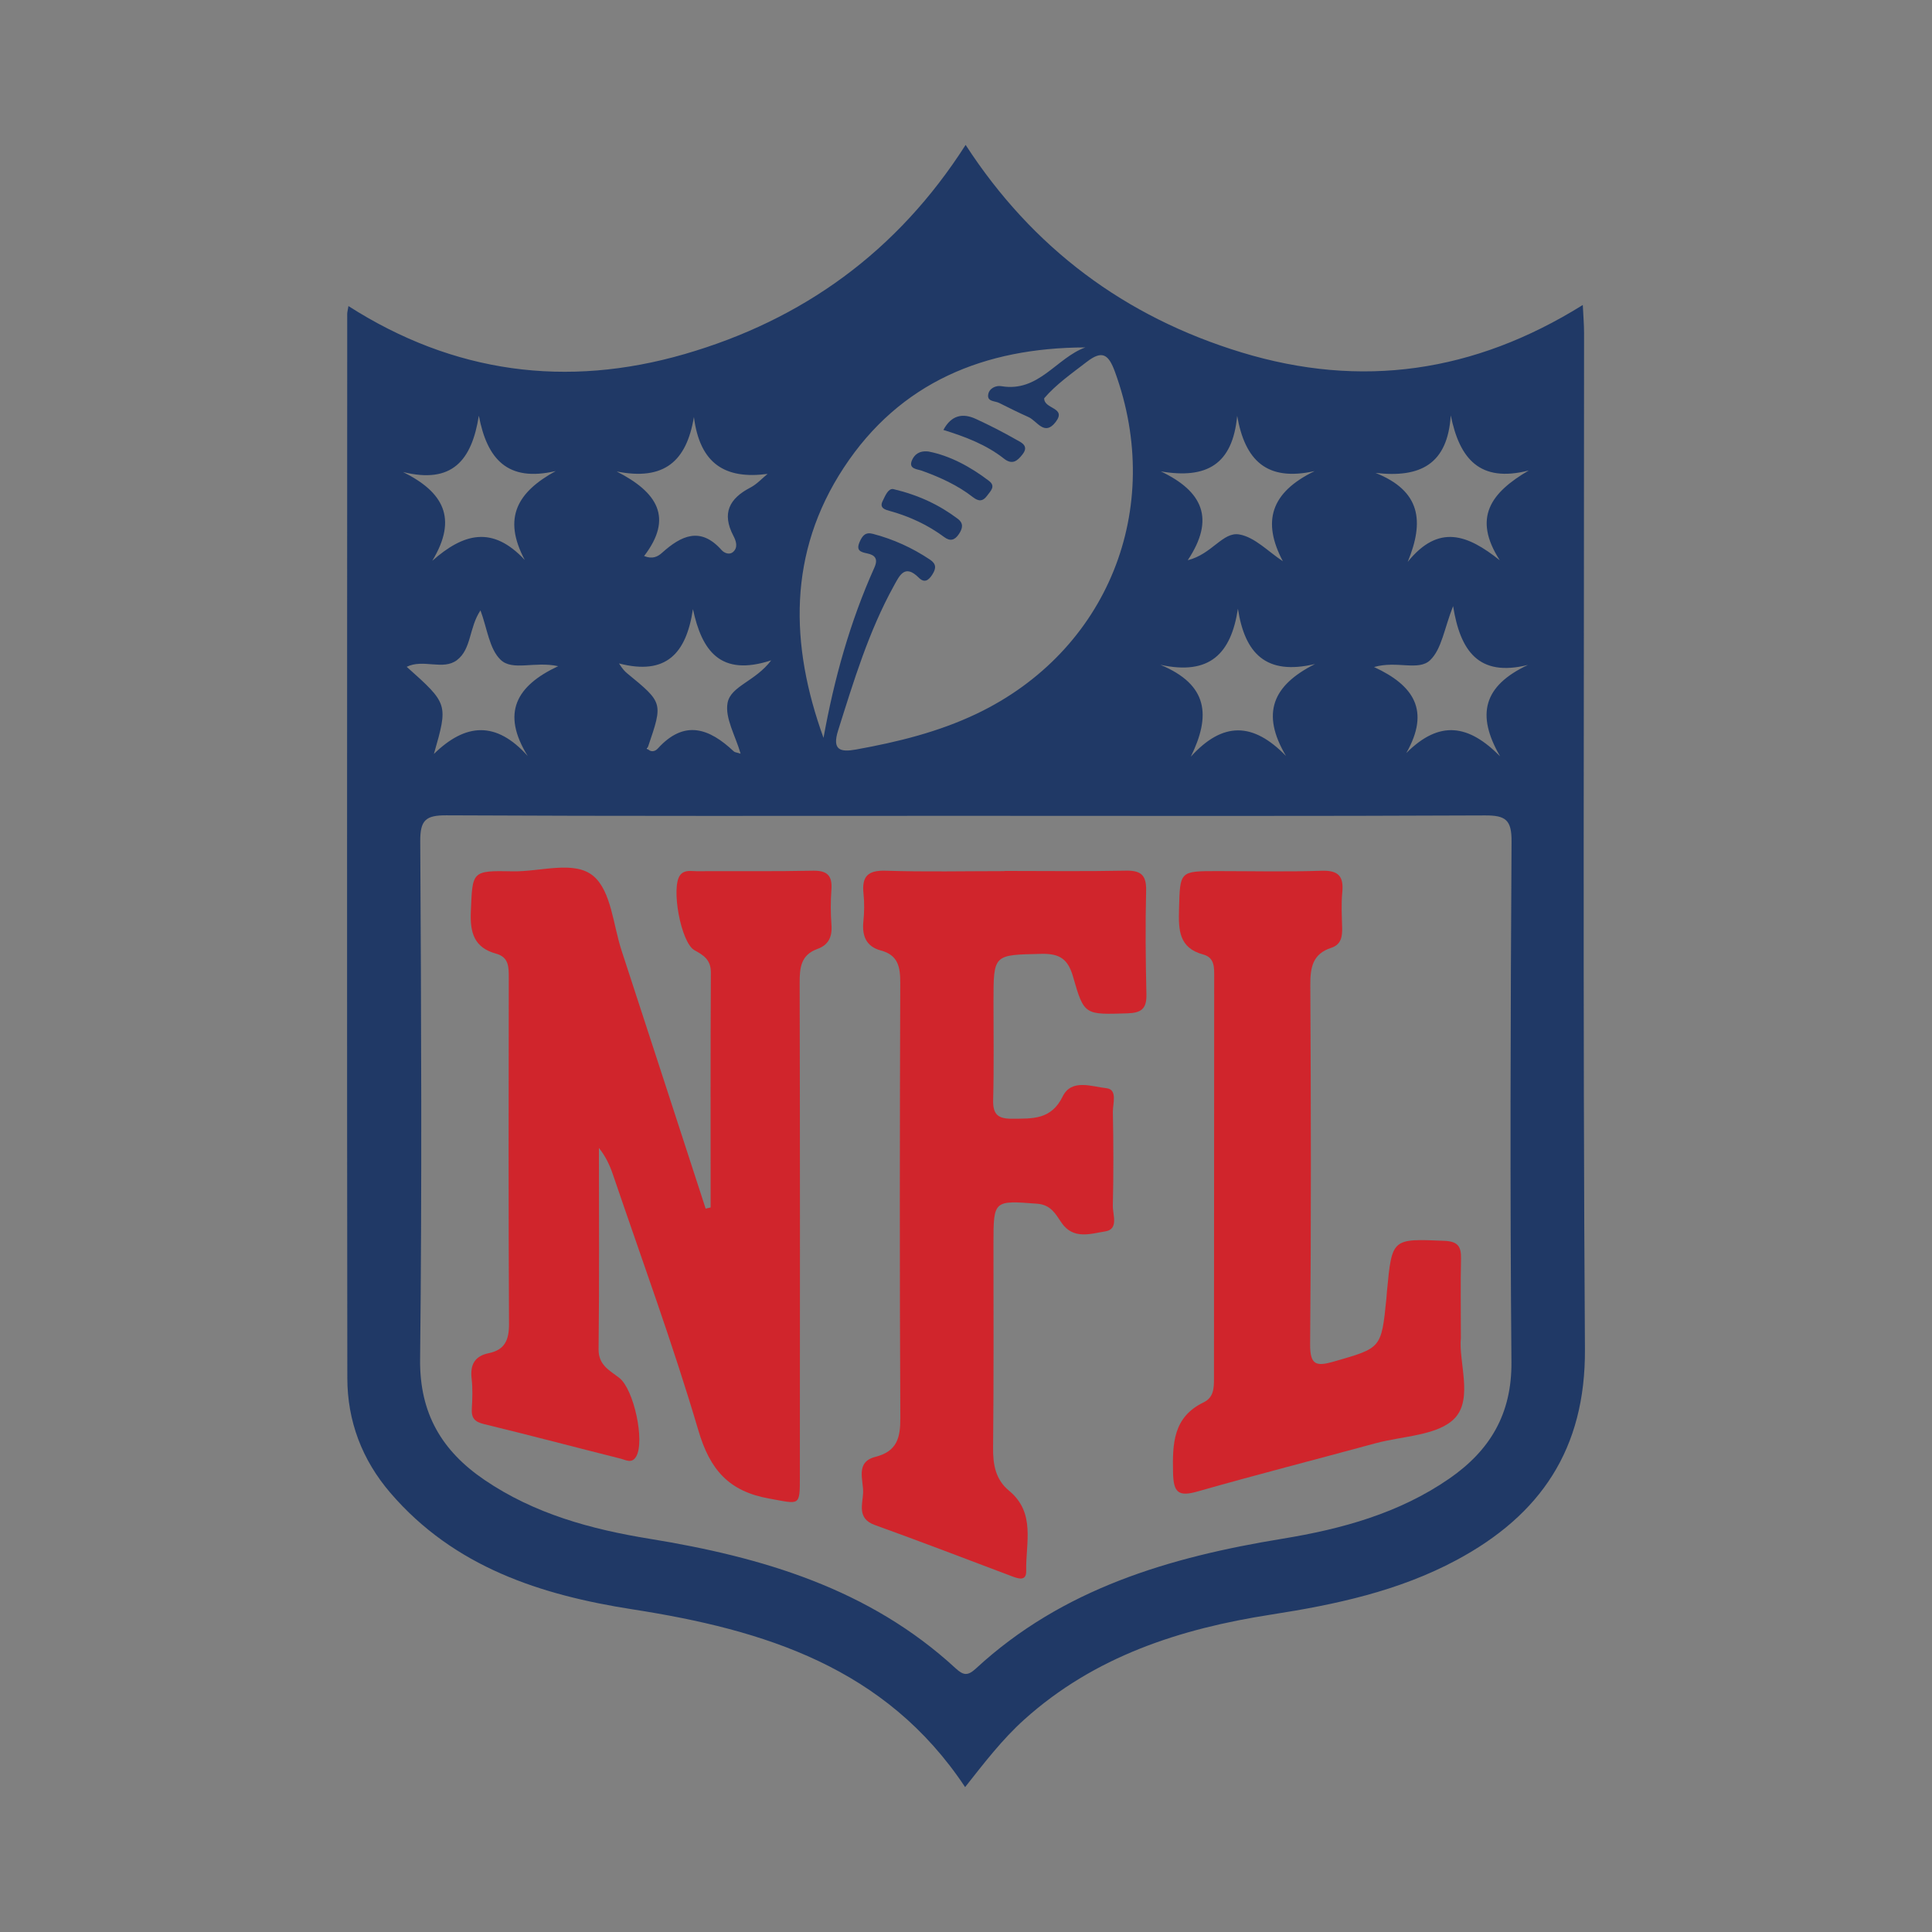 <?xml version="1.0" encoding="utf-8"?>
<!-- Generator: Adobe Illustrator 17.0.0, SVG Export Plug-In . SVG Version: 6.00 Build 0)  -->
<!DOCTYPE svg PUBLIC "-//W3C//DTD SVG 1.1//EN" "http://www.w3.org/Graphics/SVG/1.1/DTD/svg11.dtd">
<svg version="1.1" id="Layer_1" xmlns="http://www.w3.org/2000/svg" xmlns:xlink="http://www.w3.org/1999/xlink" x="0px" y="0px"
	 width="200px" height="200px" viewBox="0 0 200 200" enable-background="new 0 0 200 200" xml:space="preserve">

<rect x="0" y="0" width="200" height="200" fill="#808080" stroke="none"/>

<g>
	<path fill="#203966" d="M99.908,185c-8.223-12.394-20.793-16.279-34.41-18.398c-9.515-1.481-18.482-4.371-25.087-12.062
		c-2.945-3.429-4.45-7.442-4.456-11.882c-0.048-36.72-0.02-73.44-0.012-110.16c0-0.171,0.051-0.341,0.128-0.814
		c10.883,6.963,22.581,8.507,34.794,4.972C83.099,33.114,92.901,26.049,99.961,15c6.926,10.675,16.48,17.803,28.558,21.481
		c12.382,3.771,24.077,2.104,35.331-4.909c0.053,1.122,0.132,2.017,0.132,2.912c0.005,35.063-0.14,70.126,0.09,105.187
		c0.068,10.332-4.59,17.165-13.296,21.829c-5.999,3.214-12.534,4.609-19.183,5.641c-9.434,1.465-18.286,4.322-25.569,10.874
		C103.748,180.063,101.898,182.48,99.908,185z M66.983,77.448c0.351,0.476,0.827,0.354,1.108,0.044
		c2.755-3.038,5.329-2.104,7.869,0.292c0.107,0.101,0.305,0.107,0.707,0.237c-0.53-1.855-1.642-3.691-1.348-5.264
		c0.325-1.739,2.872-2.217,4.515-4.399c-5.27,1.724-7.176-0.991-8.101-5.301c-0.689,4.586-2.765,6.891-7.654,5.622
		c0.398,0.627,0.622,0.842,0.861,1.039c3.696,3.03,3.697,3.029,2.16,7.54c-0.027,0.081-0.086,0.151-0.129,0.229
		c0.038,0.036,0.077,0.073,0.115,0.109C67.052,77.548,67.017,77.498,66.983,77.448z M100.107,84.454
		c-17.963,0-35.926,0.04-53.888-0.052c-2.156-0.011-2.727,0.496-2.715,2.695c0.1,17.875,0.183,35.752-0.015,53.625
		c-0.062,5.602,2.263,9.481,6.656,12.472c5.158,3.512,11.022,5.112,17.068,6.095c11.678,1.898,22.76,5.159,31.723,13.423
		c0.812,0.748,1.261,0.779,2.101,0.003c8.955-8.269,20.041-11.516,31.711-13.425c6.132-1.003,12.077-2.626,17.286-6.228
		c4.211-2.913,6.476-6.692,6.43-12.067c-0.153-17.961-0.096-35.925,0.012-53.887c0.014-2.238-0.619-2.706-2.744-2.696
		C135.858,84.495,117.983,84.458,100.107,84.454z M85.25,76.383c1.098-6.09,2.736-11.99,5.263-17.621
		c0.416-0.927,0.064-1.308-0.762-1.478c-0.696-0.143-1.146-0.308-0.759-1.191c0.287-0.654,0.607-1.029,1.354-0.834
		c2.125,0.554,4.092,1.449,5.92,2.67c0.66,0.441,0.657,0.892,0.265,1.521c-0.388,0.624-0.826,0.944-1.416,0.355
		c-1.456-1.454-1.987-0.241-2.586,0.844c-2.609,4.729-4.157,9.861-5.771,14.977c-0.645,2.046,0.255,2.253,1.859,1.963
		c4.293-0.775,8.509-1.806,12.475-3.697c13.572-6.47,19.507-21.229,14.324-35.411c-0.664-1.816-1.32-2.25-2.908-1.026
		c-1.575,1.214-3.204,2.353-4.414,3.772c-0.032,1.149,2.363,0.924,1.189,2.456c-1.162,1.516-1.914-0.103-2.805-0.503
		c-1.031-0.462-2.045-0.964-3.054-1.471c-0.426-0.214-1.212-0.116-1.133-0.821c0.077-0.688,0.8-1.008,1.366-0.912
		c3.868,0.659,5.689-2.92,8.694-4.012c-10.402,0.031-19.177,3.573-25.005,12.452C81.555,57.237,81.758,66.733,85.25,76.383z
		 M132.801,58.098c-2.163-4.096-1.281-7.117,3.292-9.332c-4.986,1.114-7.215-1.126-8.022-5.719
		c-0.469,5.048-3.169,6.561-7.902,5.751c4.335,2.065,5.647,4.902,2.786,9.194c2.515-0.622,3.624-2.967,5.339-2.666
		C129.909,55.608,131.307,57.124,132.801,58.098z M150.182,43.002c-0.328,5.053-3.137,6.491-7.786,5.953
		c4.677,1.869,5.065,5,3.331,9.209c3.227-3.993,6.227-2.791,9.528-0.165c-2.845-4.424-0.904-7.009,3-9.293
		C153.169,50,151.094,47.483,150.182,43.002z M71.834,43.167c-0.764,4.598-3.08,6.617-7.996,5.64
		c4.223,2.15,5.879,4.794,2.838,8.753c0.864,0.344,1.398,0.079,1.858-0.334c1.979-1.776,3.972-2.746,6.157-0.29
		c0.299,0.336,0.823,0.517,1.18,0.218c0.57-0.477,0.316-1.179,0.051-1.683c-1.226-2.336-0.427-3.867,1.765-5.002
		c0.658-0.341,1.186-0.934,1.774-1.411C75.081,49.638,72.455,48.033,71.834,43.167z M41.726,48.866
		c4.138,2.052,5.704,4.765,3.024,9.186c3.216-2.831,6.218-3.692,9.576-0.082c-2.345-4.401-0.725-7.052,3.203-9.209
		c-4.994,1.174-7.108-1.239-7.959-5.73C48.83,47.703,46.781,50.114,41.726,48.866z M123.273,78.331
		c3.324-3.663,6.453-3.572,9.852-0.075c-2.613-4.417-1.382-7.309,3.009-9.519c-5.093,1.214-7.27-1.097-7.985-5.722
		c-0.71,4.664-2.927,6.927-8.031,5.803C125.093,70.881,125.347,74.102,123.273,78.331z M49.738,63.189
		c-1.197,1.791-0.922,3.999-2.436,5.147c-1.441,1.092-3.478-0.154-5.201,0.692c4.298,3.841,4.298,3.841,2.817,9.02
		c3.276-3.202,6.444-3.433,9.711,0.214c-2.77-4.469-1.178-7.268,3.151-9.299c-2.439-0.536-4.705,0.529-5.949-0.655
		C50.646,67.182,50.433,65.034,49.738,63.189z M158.176,68.832c-5.151,1.29-7.017-1.499-7.751-6.089
		c-0.919,2.329-1.179,4.433-2.365,5.587c-1.208,1.175-3.457,0.031-5.819,0.722c4.104,1.893,5.847,4.497,3.337,8.905
		c3.464-3.463,6.464-2.946,9.713,0.338C152.794,73.99,153.556,70.999,158.176,68.832z"/>
	<path fill="#FEFEFE" d="M66.983,77.448c0.035,0.05,0.07,0.1,0.104,0.15c-0.038-0.036-0.077-0.073-0.116-0.111
		C66.971,77.485,66.983,77.448,66.983,77.448z"/>
	<path fill="#D0252C" d="M73.564,124.997c0-8.106-0.023-16.212,0.024-24.318c0.008-1.306-0.733-1.786-1.696-2.313
		c-1.408-0.771-2.462-6.539-1.478-7.783c0.451-0.571,1.118-0.394,1.703-0.397c4.011-0.022,8.023,0.033,12.033-0.05
		c1.503-0.031,2.026,0.521,1.917,1.978c-0.091,1.214-0.083,2.445,0.007,3.66c0.089,1.207-0.313,2.05-1.451,2.46
		c-1.735,0.624-1.846,1.955-1.842,3.553c0.042,17.004,0.03,34.009,0.021,51.013c-0.002,3.2,0.029,2.902-3.169,2.332
		c-4.191-0.746-6.139-2.983-7.337-7.05c-2.63-8.927-5.852-17.68-8.848-26.499c-0.325-0.957-0.753-1.88-1.448-2.745
		c0,6.94,0.049,13.881-0.035,20.821c-0.02,1.676,1.152,2.203,2.148,2.983c1.503,1.177,2.652,6.508,1.756,8.111
		c-0.448,0.802-1.072,0.385-1.6,0.252c-4.727-1.186-9.439-2.436-14.175-3.585c-0.954-0.231-1.305-0.621-1.252-1.57
		c0.058-1.043,0.1-2.103-0.02-3.136c-0.168-1.452,0.326-2.337,1.782-2.636c1.665-0.342,2.097-1.384,2.088-3.028
		c-0.062-11.946-0.039-23.893-0.024-35.84c0.001-1.093,0.012-2.122-1.308-2.484c-2.254-0.619-2.714-2.137-2.62-4.339
		c0.179-4.204,0.048-4.278,4.349-4.188c2.855,0.06,6.399-1.188,8.371,0.517c1.815,1.569,2.015,5.029,2.88,7.671
		c2.915,8.906,5.808,17.819,8.71,26.73C73.221,125.078,73.393,125.037,73.564,124.997z"/>
	<path fill="#D0252C" d="M103.991,90.159c4.185,0,8.371,0.056,12.554-0.029c1.58-0.032,2.141,0.475,2.102,2.085
		c-0.088,3.572-0.053,7.149,0.03,10.722c0.034,1.48-0.517,1.921-1.977,1.964c-4.385,0.13-4.476,0.22-5.61-3.767
		c-0.521-1.831-1.357-2.437-3.294-2.391c-4.944,0.117-4.947,0.005-4.951,4.927c-0.002,3.4,0.055,6.802-0.034,10.2
		c-0.039,1.496,0.499,1.952,1.958,1.94c2.116-0.018,4.044,0.129,5.239-2.304c0.918-1.869,3.02-1.014,4.521-0.857
		c1.194,0.125,0.656,1.605,0.674,2.477c0.066,3.224,0.075,6.452-0.003,9.675c-0.023,0.935,0.639,2.447-0.777,2.67
		c-1.502,0.237-3.315,0.893-4.539-0.9c-0.616-0.903-1.09-1.852-2.52-1.962c-4.479-0.343-4.521-0.37-4.521,4.079
		c0.001,7.062,0.035,14.124-0.039,21.185c-0.019,1.759,0.262,3.297,1.652,4.445c2.788,2.301,1.711,5.43,1.777,8.289
		c0.026,1.114-0.807,0.823-1.508,0.558c-4.72-1.782-9.431-3.592-14.178-5.302c-1.835-0.661-1.254-2.143-1.198-3.299
		c0.064-1.316-0.86-3.21,1.276-3.753c2.233-0.568,2.589-1.959,2.578-4.042c-0.079-14.995-0.059-29.991-0.008-44.986
		c0.006-1.641-0.19-2.902-2.009-3.39c-1.517-0.407-1.962-1.507-1.809-3c0.097-0.95,0.115-1.925,0.014-2.873
		c-0.19-1.783,0.431-2.445,2.31-2.384c4.093,0.133,8.194,0.041,12.292,0.041C103.991,90.171,103.991,90.165,103.991,90.159z"/>
	<path fill="#D0252C" d="M151.229,138.51c-0.251,2.415,1.261,6.225-0.588,8.252c-1.692,1.856-5.422,1.876-8.27,2.651
		c-6.128,1.668-12.283,3.24-18.389,4.981c-1.995,0.569-2.505,0.129-2.549-1.953c-0.064-3.005,0.01-5.745,3.163-7.268
		c1.044-0.504,1.075-1.461,1.075-2.452c0-13.858,0.008-27.716,0.022-41.574c0.001-0.979,0.059-2.014-1.135-2.336
		c-2.521-0.679-2.565-2.536-2.507-4.653c0.108-3.983,0.031-3.984,4.021-3.982c3.573,0.002,7.15,0.086,10.719-0.035
		c1.746-0.059,2.325,0.55,2.162,2.232c-0.117,1.209-0.046,2.439-0.014,3.658c0.024,0.935-0.105,1.755-1.136,2.09
		c-1.924,0.626-2.17,2.038-2.16,3.868c0.07,12.376,0.093,24.753-0.019,37.128c-0.02,2.244,0.65,2.352,2.5,1.818
		c4.855-1.399,4.875-1.333,5.392-6.489c0.026-0.26,0.039-0.522,0.063-0.782c0.522-5.495,0.52-5.436,5.922-5.216
		c1.433,0.058,1.774,0.593,1.744,1.873C151.187,132.847,151.229,135.376,151.229,138.51z"/>
	<path fill="#203966" d="M92.444,50.622c2.696,0.641,4.795,1.654,6.697,3.079c0.632,0.474,0.515,0.998,0.125,1.583
		c-0.419,0.628-0.889,0.784-1.512,0.321c-1.696-1.259-3.572-2.132-5.605-2.7c-0.444-0.124-1.149-0.277-0.789-1.013
		C91.647,51.304,91.928,50.585,92.444,50.622z"/>
	<path fill="#203966" d="M96.124,46.742c2.174,0.421,4.302,1.549,6.25,3.036c0.733,0.559,0.173,1.039-0.182,1.528
		c-0.455,0.628-0.896,0.613-1.491,0.149c-1.587-1.237-3.398-2.049-5.284-2.731c-0.456-0.165-1.421-0.166-1-1.102
		C94.66,47.084,95.134,46.624,96.124,46.742z"/>
	<path fill="#203966" d="M97.66,44.506c0.837-1.548,2.011-1.762,3.365-1.137c1.408,0.65,2.796,1.356,4.142,2.126
		c0.517,0.296,1.4,0.628,0.683,1.542c-0.514,0.656-1.038,1.137-1.924,0.438C102.08,46.02,99.899,45.202,97.66,44.506z"/>
</g>
</svg>
